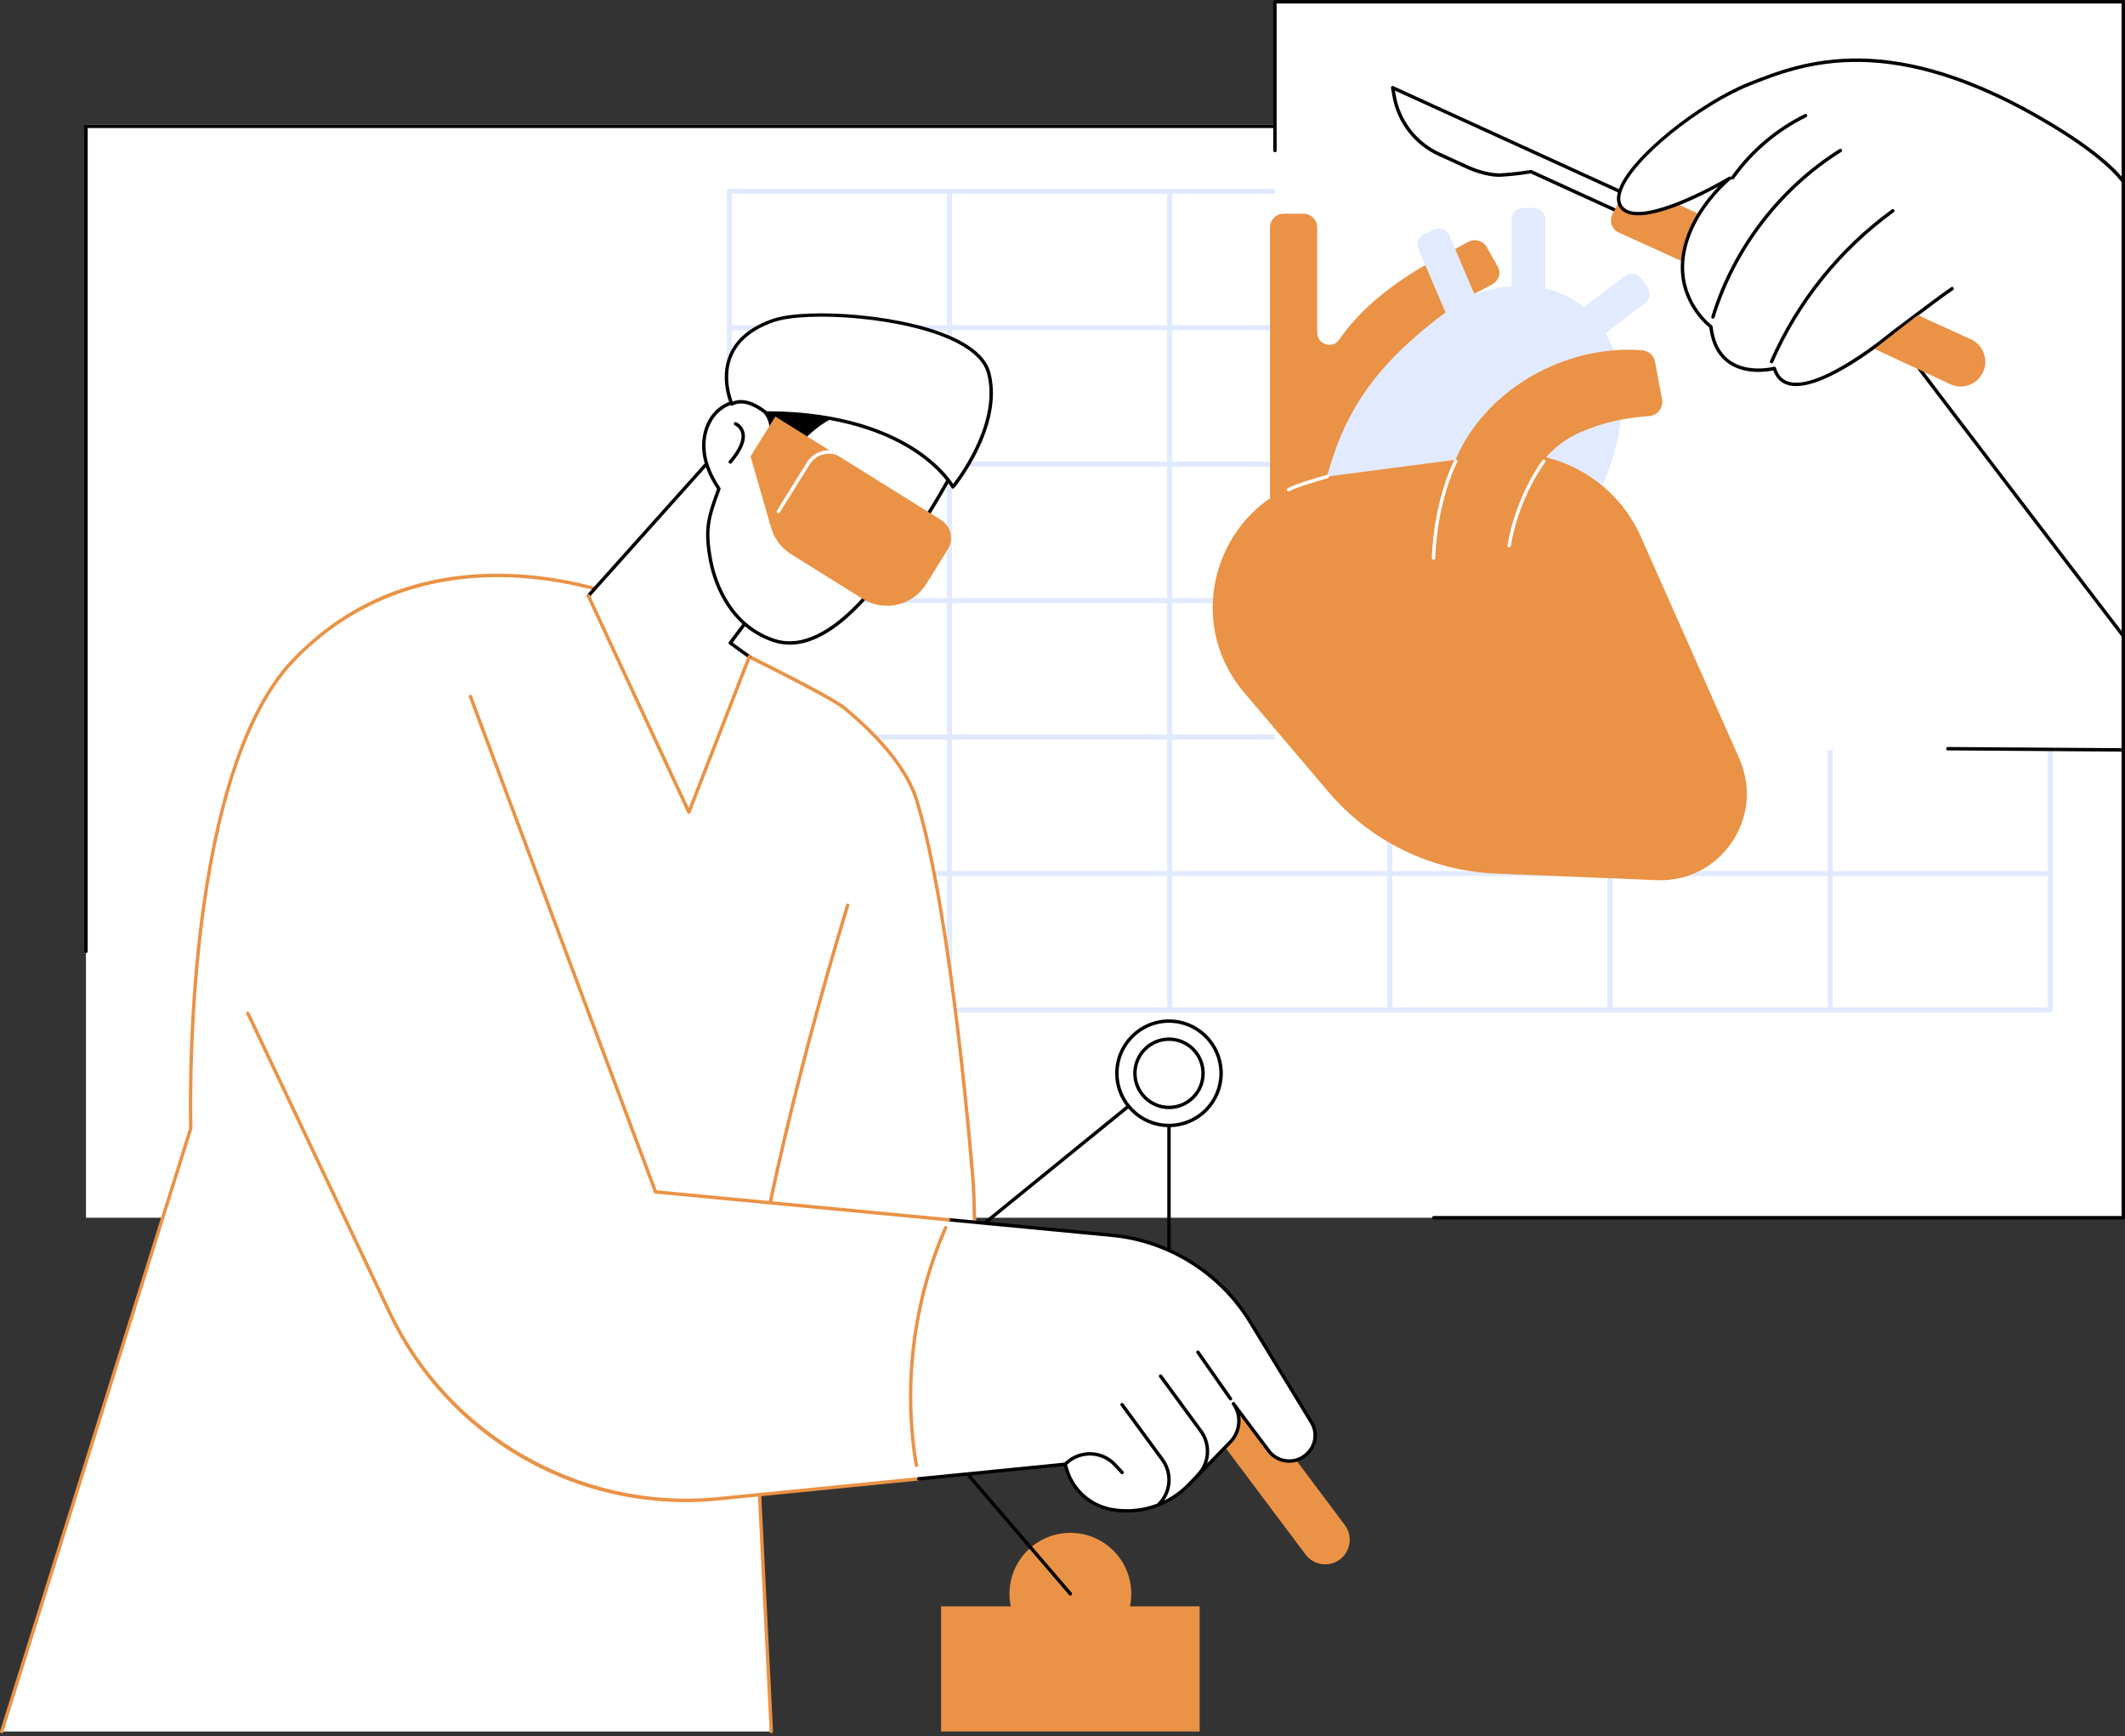 <svg width="699" height="571" viewBox="0 0 699 571" fill="none" xmlns="http://www.w3.org/2000/svg">
<rect x="0" y="0" width="699" height="571" fill="#333333" stroke="none"/>
<g clip-path="url(#clip0_2912_2121)">
<path d="M699 40.991H28.285V400.495H699V40.991Z" fill="white"/>
<path d="M698.44 401.05H471.632C471.323 401.05 471.071 400.798 471.071 400.489C471.071 400.18 471.323 399.928 471.632 399.928H697.879V42.114H28.846V312.893C28.846 313.202 28.593 313.455 28.285 313.455C27.977 313.455 27.725 313.202 27.725 312.893V41.553C27.725 41.244 27.977 40.991 28.285 40.991H698.44C698.748 40.991 699 41.244 699 41.553V400.495C699 400.803 698.748 401.056 698.44 401.056V401.05Z" fill="black"/>
<path d="M674.431 333.01H239.913C239.448 333.01 239.073 332.634 239.073 332.168V62.916C239.073 62.45 239.448 62.074 239.913 62.074H674.431C674.897 62.074 675.272 62.45 675.272 62.916V332.168C675.272 332.634 674.897 333.01 674.431 333.01ZM240.754 331.326H673.591V63.758H240.754V331.326Z" fill="#E2EAFF"/>
<path d="M674.431 288.135H239.913C239.448 288.135 239.073 287.759 239.073 287.293C239.073 286.827 239.448 286.451 239.913 286.451H674.431C674.897 286.451 675.272 286.827 675.272 287.293C675.272 287.759 674.897 288.135 674.431 288.135Z" fill="#E2EAFF"/>
<path d="M674.431 243.259H239.913C239.448 243.259 239.073 242.883 239.073 242.418C239.073 241.952 239.448 241.576 239.913 241.576H674.431C674.897 241.576 675.272 241.952 675.272 242.418C675.272 242.883 674.897 243.259 674.431 243.259Z" fill="#E2EAFF"/>
<path d="M674.431 198.384H239.913C239.448 198.384 239.073 198.008 239.073 197.542C239.073 197.076 239.448 196.7 239.913 196.7H674.431C674.897 196.7 675.272 197.076 675.272 197.542C675.272 198.008 674.897 198.384 674.431 198.384Z" fill="#E2EAFF"/>
<path d="M674.431 153.508H239.913C239.448 153.508 239.073 153.132 239.073 152.667C239.073 152.201 239.448 151.825 239.913 151.825H674.431C674.897 151.825 675.272 152.201 675.272 152.667C675.272 153.132 674.897 153.508 674.431 153.508Z" fill="#E2EAFF"/>
<path d="M674.431 108.633H239.913C239.448 108.633 239.073 108.257 239.073 107.791C239.073 107.325 239.448 106.949 239.913 106.949H674.431C674.897 106.949 675.272 107.325 675.272 107.791C675.272 108.257 674.897 108.633 674.431 108.633Z" fill="#E2EAFF"/>
<path d="M312.336 333.01C311.871 333.01 311.495 332.634 311.495 332.168V62.916C311.495 62.45 311.871 62.074 312.336 62.074C312.801 62.074 313.177 62.45 313.177 62.916V332.168C313.177 332.634 312.801 333.01 312.336 333.01Z" fill="#E2EAFF"/>
<path d="M384.753 333.01C384.288 333.01 383.912 332.634 383.912 332.168V62.916C383.912 62.45 384.288 62.074 384.753 62.074C385.218 62.074 385.594 62.45 385.594 62.916V332.168C385.594 332.634 385.218 333.01 384.753 333.01Z" fill="#E2EAFF"/>
<path d="M457.175 333.01C456.71 333.01 456.334 332.634 456.334 332.168V62.916C456.334 62.45 456.71 62.074 457.175 62.074C457.64 62.074 458.016 62.45 458.016 62.916V332.168C458.016 332.634 457.64 333.01 457.175 333.01Z" fill="#E2EAFF"/>
<path d="M529.592 333.01C529.127 333.01 528.751 332.634 528.751 332.168V62.916C528.751 62.45 529.127 62.074 529.592 62.074C530.057 62.074 530.433 62.45 530.433 62.916V332.168C530.433 332.634 530.057 333.01 529.592 333.01Z" fill="#E2EAFF"/>
<path d="M602.015 333.01C601.549 333.01 601.174 332.634 601.174 332.168V62.916C601.174 62.45 601.549 62.074 602.015 62.074C602.48 62.074 602.855 62.45 602.855 62.916V332.168C602.855 332.634 602.48 333.01 602.015 333.01Z" fill="#E2EAFF"/>
<path d="M370.055 418.619C366.49 421.302 365.773 426.365 368.447 429.935L429.456 511.266C432.136 514.836 437.192 515.554 440.757 512.877C444.322 510.194 445.039 505.126 442.366 501.556L381.356 420.224C378.676 416.654 373.62 415.936 370.05 418.613L370.055 418.619Z" fill="#EA9245"/>
<path d="M0.561 569.467L62.753 371.072C62.753 371.072 59.3 256.119 96.358 217.294C143.786 167.597 211.78 199.063 211.78 199.063C211.78 199.063 271.001 227.279 277.722 232.847C287.19 240.689 298.014 251.595 301.602 263.415C313.502 302.605 320.139 389.106 320.139 389.106C320.139 389.106 325.98 487.355 296.187 481.837C278.529 478.571 265.62 457.943 258.703 449.176C253.938 443.136 250.054 436.771 246.881 430.423C249.555 486.99 253.737 569.467 253.737 569.467H0.561Z" fill="white"/>
<path d="M0.561 570.028C0.505 570.028 0.449 570.022 0.392 570C0.095 569.91 -0.067 569.59 0.028 569.298L62.193 370.999C62.142 369.141 61.481 340.975 65.102 308.684C68.549 277.947 76.7 237.079 95.949 216.907C106.834 205.501 119.716 197.441 134.234 192.945C145.843 189.353 158.511 188.017 171.891 188.982C194.655 190.627 211.841 198.474 212.015 198.552C214.442 199.708 271.382 226.864 278.081 232.415C291.108 243.209 299.202 253.582 302.14 263.253C313.922 302.055 320.638 388.197 320.699 389.067C320.879 392.098 324.892 463.292 306.686 479.401C303.614 482.118 300.043 483.128 296.086 482.393C280.654 479.536 269.107 464.016 261.461 453.75C260.306 452.195 259.213 450.731 258.26 449.524C254.308 444.511 250.715 438.955 247.559 432.977C250.211 488.809 254.247 568.625 254.291 569.433C254.308 569.742 254.067 570.006 253.759 570.022C253.456 570.05 253.187 569.798 253.17 569.489C253.131 568.664 248.961 486.367 246.315 430.445C246.304 430.182 246.477 429.946 246.735 429.878C246.993 429.811 247.262 429.935 247.38 430.17C250.771 436.956 254.729 443.237 259.14 448.828C260.099 450.046 261.197 451.516 262.358 453.077C269.897 463.202 281.287 478.509 296.288 481.287C299.892 481.955 303.143 481.035 305.946 478.56C323.743 462.81 319.629 389.875 319.584 389.14C319.517 388.287 312.818 302.263 301.069 263.578C298.199 254.12 290.222 243.927 277.369 233.279C270.771 227.818 212.133 199.854 211.539 199.568C211.376 199.495 194.347 191.721 171.774 190.099C150.989 188.606 121.095 192.176 96.756 217.681C77.72 237.624 69.637 278.245 66.212 308.807C62.49 341.974 63.303 370.769 63.308 371.06C63.308 371.122 63.303 371.184 63.28 371.246L1.093 569.635C1.02 569.876 0.796 570.028 0.561 570.028Z" fill="#EA9245"/>
<path d="M246.887 430.984C246.859 430.984 246.831 430.984 246.803 430.979C246.5 430.934 246.287 430.642 246.337 430.339C255.614 370.286 278.092 298.277 278.316 297.559C278.406 297.261 278.72 297.099 279.017 297.194C279.314 297.289 279.477 297.604 279.381 297.896C279.157 298.614 256.702 370.544 247.442 430.513C247.397 430.788 247.161 430.99 246.887 430.99V430.984Z" fill="#EA9245"/>
<path d="M238.809 145.386L193.528 195.948L226.617 267.114L246.494 215.986L240.205 211.456L262.173 182.151L238.809 145.386Z" fill="white"/>
<path d="M246.494 216.547C246.382 216.547 246.264 216.514 246.169 216.441L239.885 211.917C239.762 211.827 239.683 211.698 239.661 211.546C239.638 211.395 239.678 211.243 239.767 211.125L261.5 182.129L238.742 146.318L193.954 196.329C193.747 196.56 193.393 196.582 193.164 196.374C192.934 196.167 192.911 195.813 193.119 195.583L238.4 145.022C238.517 144.892 238.686 144.825 238.865 144.836C239.039 144.853 239.196 144.949 239.291 145.094L262.654 181.859C262.778 182.056 262.772 182.308 262.632 182.499L241.012 211.35L246.836 215.543C247.088 215.722 247.144 216.076 246.965 216.328C246.853 216.48 246.685 216.564 246.511 216.564L246.494 216.547Z" fill="black"/>
<path d="M226.617 267.676C226.399 267.676 226.203 267.552 226.107 267.35L193.018 196.184C192.889 195.903 193.007 195.566 193.287 195.437C193.568 195.308 193.904 195.426 194.033 195.706L226.567 265.677L245.967 215.773C246.079 215.481 246.405 215.34 246.69 215.453C246.976 215.565 247.122 215.891 247.01 216.177L227.133 267.305C227.049 267.513 226.853 267.653 226.629 267.664C226.623 267.664 226.617 267.664 226.612 267.664L226.617 267.676Z" fill="#EA9245"/>
<path d="M235.482 155.309L260.319 169.732L282.644 131.184L257.807 116.761L235.482 155.309Z" fill="black"/>
<path d="M253.664 141.542C253.994 137.22 250.541 133.094 246.315 132.151C242.088 131.208 237.509 133.167 234.79 136.54C232.077 139.919 231.113 144.5 231.629 148.805C232.144 153.11 234.028 157.157 236.477 160.738C232.89 170.398 231.853 174.029 233.703 184.166C235.547 194.303 241.662 206.236 254.37 210.57C267.61 215.082 280.463 201.123 284.836 196.223C296.366 183.291 306.265 168.91 314.225 153.514C309.965 148.535 305.537 143.596 300.116 139.914C294.701 136.232 288.143 133.863 281.635 134.587C273.58 135.48 266.713 140.902 261.438 147.059C259.785 148.99 254.661 155.838 251.696 152.251C249.706 149.837 253.451 144.275 253.658 141.542H253.664Z" fill="white"/>
<path d="M259.768 212.029C257.862 212.029 256.007 211.72 254.196 211.103C238.215 205.653 234.056 189.184 233.159 184.267C231.298 174.035 232.391 170.179 235.861 160.811C233.159 156.798 231.55 152.779 231.079 148.872C230.507 144.118 231.707 139.493 234.358 136.192C237.329 132.499 242.184 130.652 246.438 131.607C251.074 132.639 254.566 137.119 254.224 141.586C254.146 142.63 253.619 143.978 253.064 145.409C252.122 147.834 251.051 150.584 252.133 151.897C252.587 152.448 253.103 152.717 253.708 152.717C256.012 152.717 259.05 149.057 260.508 147.3C260.698 147.07 260.867 146.863 261.012 146.7C267.537 139.083 274.454 134.823 281.573 134.037C287.61 133.375 294.309 135.294 300.436 139.459C305.957 143.214 310.486 148.283 314.657 153.16C314.802 153.334 314.836 153.581 314.729 153.783C306.742 169.225 296.826 183.633 285.262 196.605C276.113 206.865 267.565 212.035 259.768 212.035V212.029ZM244.146 132.477C240.861 132.477 237.464 134.11 235.233 136.894C232.766 139.964 231.662 144.281 232.195 148.737C232.649 152.543 234.252 156.472 236.948 160.418C237.049 160.569 237.077 160.76 237.01 160.929C233.462 170.488 232.425 173.99 234.258 184.065C235.126 188.831 239.151 204.788 254.549 210.036C263.311 213.022 273.361 208.251 284.415 195.847C295.839 183.038 305.637 168.82 313.552 153.593C309.5 148.866 305.099 143.983 299.802 140.38C293.9 136.366 287.47 134.503 281.696 135.143C274.869 135.901 268.199 140.032 261.864 147.424C261.724 147.587 261.556 147.789 261.371 148.013C259.684 150.051 256.539 153.834 253.708 153.834C252.761 153.834 251.943 153.419 251.27 152.605C249.768 150.786 250.962 147.71 252.016 144.994C252.543 143.641 253.036 142.367 253.103 141.491C253.406 137.556 250.306 133.61 246.192 132.69C245.525 132.538 244.835 132.465 244.146 132.465V132.477Z" fill="black"/>
<path d="M240.205 152.498C240.076 152.498 239.947 152.453 239.841 152.363C239.605 152.161 239.583 151.808 239.784 151.572C242.94 147.912 244.325 144.769 243.798 142.485C243.366 140.615 241.802 139.925 241.735 139.897C241.449 139.773 241.315 139.448 241.438 139.162C241.556 138.875 241.887 138.741 242.167 138.859C242.256 138.892 244.308 139.773 244.885 142.204C245.524 144.892 244.095 148.294 240.637 152.307C240.524 152.436 240.367 152.504 240.21 152.504L240.205 152.498Z" fill="black"/>
<path d="M313.463 160.137C313.463 160.137 300.172 135.8 252.038 135.816C252.038 135.816 245.637 130.158 240.749 132.858C240.749 132.858 231.69 113.163 254.46 105.366C268.26 100.64 320.525 104.962 325.223 122.643C329.915 140.324 313.468 160.132 313.468 160.132L313.463 160.137Z" fill="white"/>
<path d="M313.463 160.699C313.463 160.699 313.429 160.699 313.407 160.699C313.222 160.682 313.059 160.575 312.969 160.412C312.936 160.351 309.567 154.339 300.424 148.401C291.977 142.917 276.736 136.383 252.088 136.383C251.932 136.383 251.786 136.344 251.668 136.243C251.606 136.187 245.502 130.883 241.023 133.358C240.889 133.436 240.726 133.448 240.58 133.403C240.435 133.352 240.311 133.246 240.244 133.105C240.087 132.763 236.438 124.652 239.869 116.631C242.144 111.31 246.993 107.348 254.28 104.85C265.301 101.078 299.174 103.16 315.772 112.046C321.349 115.032 324.713 118.551 325.767 122.514C330.481 140.273 314.068 160.306 313.9 160.502C313.793 160.631 313.636 160.704 313.468 160.704L313.463 160.699ZM252.24 135.255C277.122 135.283 292.543 141.923 301.103 147.497C308.704 152.448 312.347 157.359 313.519 159.155C316.198 155.681 328.782 138.264 324.674 122.789C323.704 119.14 320.531 115.851 315.234 113.022C298.855 104.26 265.48 102.189 254.633 105.899C247.666 108.285 243.041 112.04 240.889 117.047C238.131 123.473 240.3 130.181 241.029 132.089C245.704 130.074 251.197 134.385 252.234 135.249L252.24 135.255Z" fill="black"/>
<path d="M309.5 170.965L255.031 137.001L246.887 150.096L253.647 173.563C254.689 177.178 257.032 180.282 260.222 182.269L283.737 196.936C290.867 201.381 300.251 199.198 304.696 192.058L311.753 180.709C313.816 177.391 312.801 173.03 309.494 170.97L309.5 170.965Z" fill="#EA9245"/>
<path d="M256.04 168.787C255.939 168.787 255.839 168.759 255.743 168.703C255.48 168.54 255.401 168.192 255.564 167.928L265.401 152.111C267.89 148.109 273.159 146.885 277.156 149.377L280.901 151.712C281.164 151.875 281.242 152.223 281.08 152.487C280.917 152.751 280.57 152.829 280.306 152.666L276.562 150.331C273.092 148.17 268.512 149.237 266.354 152.706L256.517 168.523C256.41 168.691 256.225 168.787 256.04 168.787Z" fill="white"/>
<path d="M394.613 528.302H309.567V569.461H394.613V528.302Z" fill="#EA9245"/>
<path d="M366.257 538.37C374.081 530.536 374.081 517.834 366.257 510C358.434 502.166 345.749 502.166 337.925 510C330.101 517.834 330.101 530.536 337.925 538.37C345.749 546.205 358.434 546.205 366.257 538.37Z" fill="#EA9245"/>
<path d="M352.09 524.749C351.933 524.749 351.776 524.681 351.664 524.552L278.423 439.258C278.322 439.14 278.277 438.994 278.288 438.842C278.3 438.691 278.378 438.551 278.496 438.455L384.175 352.549C384.344 352.414 384.573 352.386 384.77 352.476C384.966 352.571 385.089 352.768 385.089 352.981V420.219C385.089 420.527 384.837 420.78 384.529 420.78C384.22 420.78 383.968 420.527 383.968 420.219V354.16L279.651 438.96L352.516 523.817C352.718 524.052 352.69 524.406 352.454 524.608C352.348 524.698 352.219 524.743 352.09 524.743V524.749Z" fill="black"/>
<path d="M401.465 355.759C402.982 346.402 396.636 337.585 387.291 336.066C377.947 334.547 369.142 340.901 367.625 350.259C366.108 359.616 372.454 368.432 381.798 369.951C391.143 371.47 399.948 365.116 401.465 355.759Z" fill="white"/>
<path d="M384.529 370.718C374.764 370.718 366.827 362.765 366.827 352.992C366.827 343.22 374.769 335.267 384.529 335.267C394.288 335.267 402.231 343.22 402.231 352.992C402.231 362.765 394.288 370.718 384.529 370.718ZM384.529 336.384C375.386 336.384 367.948 343.832 367.948 352.987C367.948 362.142 375.386 369.59 384.529 369.59C393.671 369.59 401.11 362.142 401.11 352.987C401.11 343.832 393.671 336.384 384.529 336.384Z" fill="black"/>
<path d="M384.529 364.218C390.72 364.218 395.739 359.192 395.739 352.992C395.739 346.792 390.72 341.766 384.529 341.766C378.337 341.766 373.318 346.792 373.318 352.992C373.318 359.192 378.337 364.218 384.529 364.218Z" fill="white"/>
<path d="M384.529 364.78C378.037 364.78 372.757 359.492 372.757 352.992C372.757 346.493 378.037 341.205 384.529 341.205C391.02 341.205 396.3 346.493 396.3 352.992C396.3 359.492 391.02 364.78 384.529 364.78ZM384.529 342.328C378.654 342.328 373.878 347.11 373.878 352.992C373.878 358.875 378.654 363.657 384.529 363.657C390.403 363.657 395.179 358.875 395.179 352.992C395.179 347.11 390.403 342.328 384.529 342.328Z" fill="black"/>
<path d="M154.744 229.042L215.631 391.985L365.773 406.27C384.545 408.055 401.384 418.591 411.21 434.711L431.407 467.828C433.245 470.842 432.943 474.698 430.656 477.381L430.521 477.544C427.012 481.663 420.639 481.495 417.371 477.212C413.952 472.728 405.712 461.648 405.712 461.648C408.447 465.537 408.027 470.825 404.708 474.232L391.087 488.208C384.506 495.045 374.954 498.143 365.621 496.454C358.609 495.185 352.897 490.077 350.857 483.241L350.358 481.574L234.375 493.097C189.694 496.74 147.423 472.318 128.208 431.764L81.52 333.229L154.739 229.042H154.744Z" fill="white"/>
<path d="M225.53 494.023C206.561 494.023 188.029 489.067 171.465 479.497C152.317 468.434 137.182 452.01 127.703 432.011L81.016 333.476C80.881 333.195 81.004 332.859 81.279 332.73C81.559 332.595 81.896 332.718 82.025 332.993L128.712 431.529C147.709 471.627 190.154 496.145 234.33 492.547L302.173 485.806C302.482 485.783 302.756 486.002 302.784 486.311C302.812 486.62 302.588 486.895 302.28 486.923L234.431 493.664C231.455 493.905 228.484 494.029 225.524 494.029L225.53 494.023Z" fill="#EA9245"/>
<path d="M370.689 497.469C368.973 497.469 367.247 497.318 365.526 497.004C358.267 495.69 352.437 490.481 350.324 483.403L349.96 482.18L302.291 486.917C301.988 486.945 301.708 486.721 301.68 486.412C301.652 486.103 301.876 485.828 302.184 485.8L350.313 481.018C350.576 480.995 350.828 481.158 350.907 481.416L351.406 483.083C353.401 489.757 358.895 494.669 365.733 495.903C374.898 497.559 384.231 494.539 390.694 487.821L404.316 473.839C407.444 470.628 407.842 465.638 405.263 461.968C405.084 461.715 405.145 461.373 405.392 461.187C405.644 461.008 405.986 461.058 406.171 461.305C406.255 461.418 414.445 472.436 417.825 476.864C419.277 478.767 421.474 479.895 423.862 479.957C426.283 480.013 428.531 479.008 430.095 477.167L430.23 477.005C432.365 474.496 432.646 470.92 430.93 468.108L410.728 434.992C401.042 419.113 384.215 408.577 365.717 406.82L311.971 401.707C311.663 401.679 311.439 401.404 311.467 401.095C311.495 400.786 311.77 400.556 312.078 400.59L365.823 405.703C384.674 407.5 401.816 418.226 411.687 434.408L431.889 467.524C433.856 470.752 433.537 474.855 431.082 477.734L430.947 477.897C429.165 479.991 426.569 481.147 423.828 481.08C421.098 481.007 418.587 479.716 416.928 477.544C414.77 474.709 410.644 469.191 407.926 465.543C408.481 468.759 407.516 472.155 405.117 474.614L391.496 488.59C385.986 494.315 378.475 497.464 370.689 497.464V497.469Z" fill="black"/>
<path d="M312.028 401.724C312.028 401.724 311.994 401.724 311.972 401.724L215.575 392.552C215.362 392.53 215.177 392.39 215.104 392.193L154.217 229.249C154.111 228.958 154.257 228.638 154.548 228.525C154.84 228.419 155.159 228.565 155.271 228.856L216.034 391.475L312.084 400.613C312.392 400.641 312.616 400.916 312.588 401.224C312.56 401.516 312.319 401.735 312.033 401.735L312.028 401.724Z" fill="#EA9245"/>
<path d="M404.77 460.609C404.59 460.609 404.422 460.525 404.31 460.368L393.581 445.033C393.402 444.781 393.464 444.427 393.721 444.253C393.974 444.073 394.327 444.135 394.501 444.393L405.229 459.728C405.409 459.981 405.347 460.334 405.089 460.508C404.994 460.576 404.876 460.609 404.77 460.609Z" fill="black"/>
<path d="M394.041 485.699C393.901 485.699 393.761 485.649 393.654 485.542C393.43 485.329 393.424 484.97 393.637 484.751C397.258 480.99 397.645 475.197 394.557 470.988L381.317 452.914C381.132 452.661 381.188 452.313 381.434 452.128C381.686 451.943 382.034 451.999 382.219 452.246L395.459 470.32C398.867 474.973 398.441 481.372 394.445 485.525C394.332 485.637 394.187 485.699 394.041 485.699Z" fill="black"/>
<path d="M381.378 495.084C381.238 495.084 381.098 495.033 380.992 494.927C380.767 494.714 380.762 494.354 380.975 494.135C384.596 490.369 384.983 484.582 381.894 480.372L368.654 462.299C368.469 462.046 368.525 461.698 368.772 461.513C369.024 461.328 369.371 461.384 369.556 461.631L382.797 479.705C386.205 484.358 385.779 490.756 381.782 494.91C381.67 495.022 381.524 495.084 381.378 495.084Z" fill="black"/>
<path d="M369.108 484.84C368.957 484.84 368.805 484.779 368.699 484.661L366.328 482.107C362.359 477.835 355.621 477.555 351.311 481.473L350.739 481.989C350.509 482.197 350.156 482.18 349.948 481.95C349.741 481.72 349.758 481.366 349.988 481.158L350.559 480.642C355.324 476.314 362.768 476.623 367.152 481.344L369.523 483.897C369.736 484.122 369.719 484.481 369.495 484.689C369.388 484.79 369.248 484.84 369.114 484.84H369.108Z" fill="black"/>
<path d="M311.052 403.778C300.379 428.161 296.988 455.687 301.433 481.933L311.052 403.778Z" fill="white"/>
<path d="M301.433 482.489C301.164 482.489 300.929 482.298 300.878 482.023C296.439 455.788 299.869 427.92 310.537 403.548C310.66 403.262 310.991 403.133 311.276 403.262C311.562 403.385 311.691 403.717 311.562 404.003C300.979 428.172 297.577 455.816 301.983 481.838C302.033 482.141 301.831 482.432 301.523 482.483C301.489 482.483 301.461 482.489 301.428 482.489H301.433Z" fill="#EA9245"/>
<path d="M698.439 0.589H419.378V246.633H698.439V0.589Z" fill="white"/>
<path d="M698.439 247.194L640.72 246.796C640.412 246.796 640.16 246.543 640.165 246.229C640.165 245.92 640.417 245.673 640.726 245.673L697.879 246.066V1.151H419.938V49.506C419.938 49.815 419.691 50.068 419.383 50.068C419.075 50.068 418.823 49.815 418.823 49.506V0.589C418.823 0.443 418.879 0.297 418.98 0.191C419.08 0.084 419.226 0.028 419.378 0.028H698.439C698.748 0.028 699 0.281 699 0.589V246.633C699 246.784 698.938 246.925 698.837 247.031C698.731 247.138 698.591 247.194 698.439 247.194Z" fill="black"/>
<path d="M532.271 69.55L503.583 56.455C500.702 56.938 497.232 57.353 493.706 57.566C490.511 57.757 485.92 56.438 483.011 55.108L473.403 50.724C465.656 47.188 460.135 40.077 458.621 31.691L458.111 28.851L506.172 50.792L534.839 63.875L532.277 69.55H532.271Z" fill="white"/>
<path d="M532.271 70.111C532.193 70.111 532.115 70.094 532.036 70.061L503.504 57.039C500.433 57.55 496.974 57.937 493.734 58.128C490.416 58.33 485.718 56.966 482.77 55.619L473.162 51.235C465.253 47.626 459.608 40.357 458.061 31.786L457.551 28.946C457.512 28.738 457.596 28.531 457.758 28.401C457.921 28.272 458.145 28.25 458.336 28.334L535.063 63.359C535.343 63.488 535.467 63.819 535.343 64.1L532.782 69.775C532.72 69.909 532.608 70.016 532.468 70.066C532.406 70.089 532.339 70.1 532.271 70.1V70.111ZM503.588 55.894C503.667 55.894 503.745 55.91 503.824 55.944L531.997 68.803L534.099 64.15L458.857 29.799L459.176 31.584C460.656 39.79 466.06 46.75 473.638 50.208L483.246 54.592C486.161 55.922 490.679 57.168 493.678 56.999C496.94 56.809 500.427 56.416 503.499 55.899C503.527 55.899 503.56 55.894 503.594 55.894H503.588Z" fill="black"/>
<path d="M646.987 119.606C645.137 123.698 640.322 125.511 636.236 123.648L532.451 76.454C530.169 75.415 529.233 72.665 530.416 70.448L534.093 63.539C535.175 61.512 537.642 60.67 539.732 61.63L642.946 108.841C647.026 110.699 648.837 115.52 646.993 119.606H646.987Z" fill="#EA9245"/>
<path d="M698.44 59.755V209.161C698.44 209.161 642.127 135.637 622.469 109.503C622.469 109.503 588.702 137.843 583.662 121.144C583.662 121.144 565.002 126.112 562.776 107.432C562.776 107.432 551.554 99.203 553.69 84.155C555.831 69.112 568.987 58.599 568.987 58.599C568.987 58.599 539.177 76.476 533.219 67.984C527.26 59.492 556.285 35.216 575.383 27.638C594.481 20.061 623.31 9.783 675.373 41.351C694.062 52.683 698.44 59.744 698.44 59.744V59.755Z" fill="white"/>
<path d="M698.44 209.728C698.271 209.728 698.103 209.649 697.997 209.509C697.436 208.779 642.127 136.557 622.374 110.317C619.229 112.899 601.572 126.976 590.82 126.976C589.839 126.976 588.915 126.858 588.068 126.606C585.781 125.921 584.178 124.31 583.292 121.812C581.319 122.239 574.228 123.401 568.701 119.646C565.119 117.209 562.95 113.207 562.255 107.735C560.742 106.517 551.139 98.17 553.146 84.082C554.598 73.861 561.134 65.649 565.243 61.377C556.767 65.98 537.647 75.264 532.77 68.315C531.784 66.906 531.61 65.082 532.266 62.899C535.539 51.942 559.222 33.459 575.187 27.127C592.777 20.151 622.222 8.476 675.676 40.885C694.263 52.156 698.748 59.172 698.933 59.464C698.989 59.553 699.017 59.654 699.017 59.761V209.166C699.017 209.408 698.866 209.621 698.636 209.7C698.574 209.722 698.518 209.728 698.456 209.728H698.44ZM622.469 108.947C622.469 108.947 622.514 108.947 622.53 108.947C622.682 108.964 622.822 109.043 622.917 109.166C640.905 133.077 690.211 197.486 697.879 207.505V59.929C697.184 58.936 692.044 52.127 675.082 41.844C622.104 9.722 592.984 21.273 575.59 28.171C559.845 34.419 536.52 52.537 533.331 63.224C532.782 65.065 532.899 66.564 533.678 67.675C538.32 74.293 560.534 63.028 568.701 58.133C568.954 57.982 569.284 58.055 569.447 58.296C569.615 58.537 569.565 58.869 569.335 59.054C569.206 59.16 556.324 69.606 554.245 84.25C552.176 98.771 562.995 106.91 563.107 106.994C563.23 107.084 563.314 107.224 563.331 107.381C563.959 112.635 565.971 116.452 569.324 118.725C575.248 122.749 583.432 120.639 583.517 120.617C583.808 120.544 584.111 120.706 584.195 120.998C584.929 123.434 586.297 124.922 588.382 125.539C598.674 128.615 621.875 109.284 622.104 109.088C622.205 109.003 622.334 108.958 622.463 108.958L622.469 108.947Z" fill="black"/>
<path d="M582.743 119.488C582.67 119.488 582.592 119.472 582.519 119.444C582.233 119.32 582.104 118.989 582.233 118.703C590.927 98.844 604.778 81.618 622.295 68.876C622.547 68.691 622.895 68.753 623.08 69C623.259 69.253 623.203 69.601 622.957 69.786C605.596 82.409 591.874 99.484 583.259 119.157C583.163 119.371 582.962 119.494 582.743 119.494V119.488Z" fill="black"/>
<path d="M563.46 104.822C563.404 104.822 563.354 104.816 563.298 104.799C563.001 104.709 562.832 104.395 562.922 104.098C569.772 81.579 585.131 61.507 605.064 49.029C605.327 48.866 605.675 48.945 605.837 49.209C606 49.472 605.921 49.821 605.658 49.983C585.949 62.321 570.764 82.162 563.993 104.423C563.92 104.665 563.696 104.822 563.455 104.822H563.46Z" fill="black"/>
<path d="M569.923 59.014C569.811 59.014 569.699 58.981 569.598 58.913C569.346 58.734 569.284 58.386 569.464 58.133C575.674 49.383 584.043 42.254 593.668 37.523C593.948 37.388 594.279 37.5 594.419 37.781C594.554 38.061 594.441 38.392 594.161 38.533C584.705 43.186 576.482 50.185 570.377 58.784C570.265 58.936 570.097 59.02 569.918 59.02L569.923 59.014Z" fill="black"/>
<path d="M622.469 110.07C622.295 110.07 622.127 109.991 622.015 109.84C621.83 109.593 621.886 109.239 622.132 109.054C623.865 107.774 625.978 106.174 628.22 104.479C632.856 100.977 638.114 97.003 641.808 94.46C642.065 94.286 642.413 94.348 642.587 94.606C642.761 94.859 642.699 95.212 642.441 95.386C638.769 97.918 633.523 101.881 628.893 105.377C626.651 107.072 624.532 108.672 622.794 109.958C622.693 110.031 622.575 110.07 622.463 110.07H622.469Z" fill="black"/>
<path d="M652.256 122.491C650.322 126.544 645.474 128.256 641.427 126.314L616.656 114.734L630.838 103.649L648.433 111.647C652.475 113.589 654.19 118.444 652.256 122.497V122.491Z" fill="#EA9245"/>
<path d="M541.84 94.297L539.749 91.553C538.466 89.869 536.066 89.549 534.385 90.829L521.005 101.05C520.461 100.601 519.895 100.169 519.312 99.759C515.982 97.401 512.282 95.796 508.342 94.892V72.21C508.342 70.094 506.627 68.377 504.513 68.377H501.06C498.947 68.377 497.232 70.094 497.232 72.21V94.14C480.713 95.426 462.271 106.657 449.165 125.208C429.624 152.863 429.35 186.31 448.548 199.911C467.747 213.511 499.149 202.116 518.69 174.461C534.491 152.094 537.692 125.938 528.18 109.553L541.117 99.669C542.799 98.384 543.124 95.981 541.84 94.297Z" fill="#E2EAFF"/>
<path d="M436.642 156.719L491.727 149.512C511.924 146.868 531.453 157.842 539.727 176.482L572.126 249.473C580.686 268.759 566.044 290.341 544.985 289.476L492.036 287.304C470.735 286.428 450.768 276.684 436.962 260.418L409.265 227.784C387.045 201.606 402.623 161.181 436.642 156.725V156.719Z" fill="#EA9245"/>
<path d="M480.741 190.554C481.951 189.976 483.129 189.313 484.278 188.612C486.929 187.001 489.552 185.311 492.092 183.532C494.939 181.539 497.703 179.418 500.393 177.212C501.542 176.269 502.669 175.303 503.79 174.332C498.863 162.495 506.055 148.109 519.956 142.114C527.378 138.909 534.121 137.472 542.462 136.838C545.243 136.625 547.227 134.048 546.7 131.304C545.938 127.324 545.035 122.295 544.424 119.006C544.037 116.912 542.283 115.363 540.164 115.2C530.612 114.465 520.41 116.064 510.578 120.308C482.405 132.465 467.915 161.715 478.213 185.637C478.952 187.354 479.799 188.993 480.746 190.554H480.741Z" fill="#EA9245"/>
<path d="M489.059 81.264C487.826 79.103 485.085 78.357 482.927 79.586L470.628 86.187C462.086 90.84 449.401 99.259 441.306 110.597C441.043 110.962 440.785 111.333 440.527 111.703C438.296 114.897 433.279 113.297 433.279 109.396V74.798C433.279 72.312 431.267 70.296 428.784 70.296H422.242C419.759 70.296 417.747 72.312 417.747 74.798V164.824L416.026 170.454L430.874 175.006L432.444 169.87H433.274V167.148L437.808 152.318C444.821 129.39 458.246 115.38 477.411 101.33C478.196 100.752 484.328 96.947 485.186 96.492L490.786 93.568C492.944 92.333 493.902 89.886 492.675 87.73L489.059 81.264Z" fill="#EA9245"/>
<path d="M468.407 76.965L471.957 75.442C473.797 74.653 475.926 75.51 476.712 77.347L491.02 110.791L480.807 115.171L466.5 81.728C465.712 79.886 466.568 77.754 468.402 76.967L468.407 76.965Z" fill="#E2EAFF"/>
<path d="M496.413 180.007C496.38 180.007 496.352 180.007 496.318 180.001C496.015 179.951 495.808 179.659 495.858 179.356C498.706 162.669 507.299 151.448 507.389 151.336C507.579 151.095 507.933 151.044 508.174 151.241C508.42 151.432 508.459 151.785 508.274 152.027C508.19 152.139 499.76 163.146 496.968 179.547C496.923 179.822 496.682 180.013 496.419 180.013L496.413 180.007Z" fill="white"/>
<path d="M471.536 184.093C471.536 184.093 471.52 184.093 471.514 184.093C471.206 184.082 470.965 183.818 470.976 183.51C471.789 163.6 478.319 151.533 478.386 151.409C478.538 151.14 478.874 151.039 479.149 151.19C479.418 151.342 479.519 151.684 479.367 151.954C479.3 152.071 472.899 163.932 472.097 183.554C472.086 183.857 471.839 184.093 471.536 184.093Z" fill="white"/>
<path d="M423.828 161.63C423.632 161.63 423.447 161.529 423.341 161.35C423.189 161.08 423.279 160.738 423.548 160.586C426.429 158.936 436.087 156.292 436.497 156.18C436.794 156.096 437.102 156.276 437.186 156.573C437.27 156.87 437.091 157.179 436.794 157.263C436.693 157.291 426.866 159.98 424.109 161.563C424.019 161.613 423.924 161.636 423.828 161.636V161.63Z" fill="white"/>
</g>
<defs>
<clipPath id="clip0_2912_2121">
<rect width="699" height="570" fill="white" transform="translate(0 0.028)"/>
</clipPath>
</defs>
</svg>
